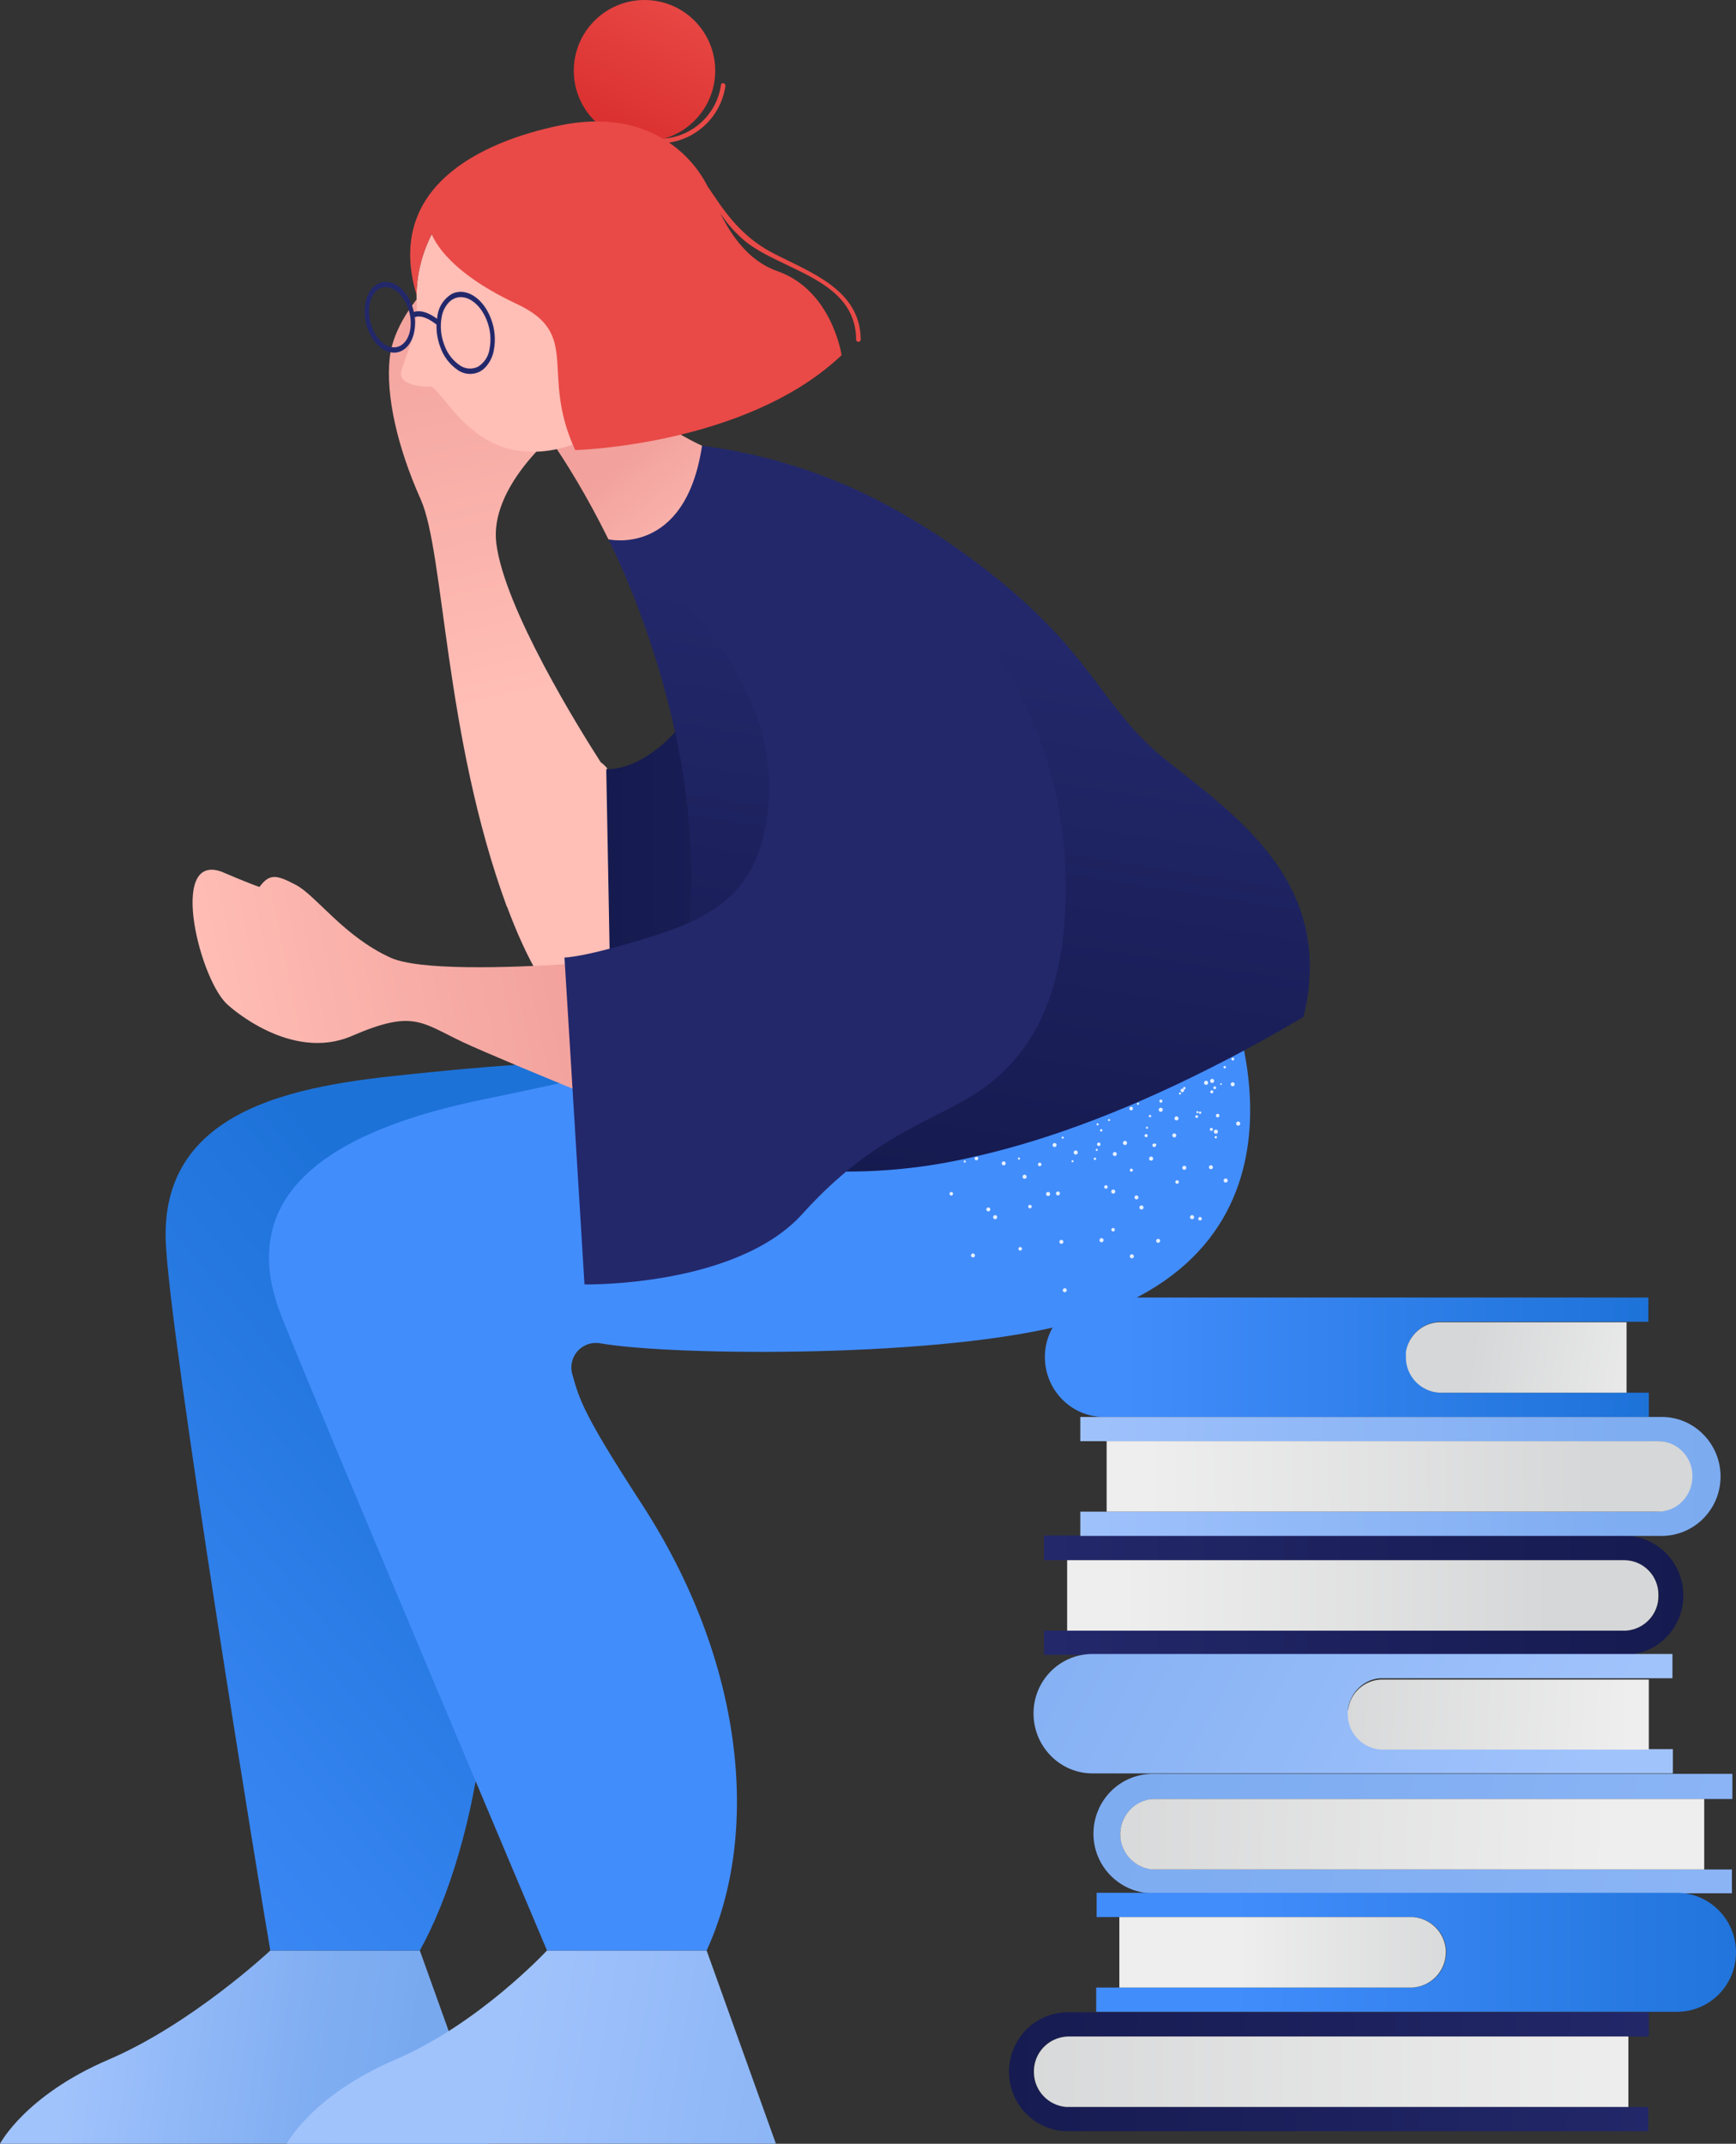 <?xml version="1.0" encoding="UTF-8"?>
<svg width="277px" height="342px" viewBox="0 0 277 342" version="1.1" xmlns="http://www.w3.org/2000/svg" xmlns:xlink="http://www.w3.org/1999/xlink">
    <rect x="0" y="0" width="277" height="342" fill="#333333" stroke="none"/>
    <title>Group 14</title>
    <defs>
        <linearGradient x1="0.007%" y1="50.269%" x2="100.132%" y2="50.269%" id="linearGradient-1">
            <stop stop-color="#23286B" offset="0%"></stop>
            <stop stop-color="#151A4F" offset="100%"></stop>
        </linearGradient>
        <linearGradient x1="108.474%" y1="50.352%" x2="-9.601%" y2="49.639%" id="linearGradient-2">
            <stop stop-color="#23286B" offset="0%"></stop>
            <stop stop-color="#151A4F" offset="100%"></stop>
        </linearGradient>
        <linearGradient x1="250.19%" y1="61.658%" x2="-56.873%" y2="43.439%" id="linearGradient-3">
            <stop stop-color="#A1C3FC" offset="0%"></stop>
            <stop stop-color="#81AEF2" offset="69.55%"></stop>
            <stop stop-color="#78A9EF" offset="100%"></stop>
        </linearGradient>
        <linearGradient x1="91.415%" y1="53.729%" x2="-61.382%" y2="38.744%" id="linearGradient-4">
            <stop stop-color="#A1C3FC" offset="0%"></stop>
            <stop stop-color="#81AEF2" offset="69.55%"></stop>
            <stop stop-color="#78A9EF" offset="100%"></stop>
        </linearGradient>
        <linearGradient x1="0.007%" y1="50.019%" x2="100.133%" y2="50.019%" id="linearGradient-5">
            <stop stop-color="#428DFC" offset="12.91%"></stop>
            <stop stop-color="#1D72D8" offset="99.87%"></stop>
        </linearGradient>
        <linearGradient x1="8.227%" y1="50.648%" x2="108.351%" y2="50.648%" id="linearGradient-6">
            <stop stop-color="#428DFC" offset="12.91%"></stop>
            <stop stop-color="#1D72D8" offset="99.87%"></stop>
        </linearGradient>
        <linearGradient x1="-5.344%" y1="50.146%" x2="114.978%" y2="50.146%" id="linearGradient-7">
            <stop stop-color="#A1C3FC" offset="0%"></stop>
            <stop stop-color="#81AEF2" offset="69.55%"></stop>
            <stop stop-color="#7FADF1" offset="75.28%"></stop>
            <stop stop-color="#78A9EF" offset="100%"></stop>
        </linearGradient>
        <linearGradient x1="27.744%" y1="51.089%" x2="127.868%" y2="51.089%" id="linearGradient-8">
            <stop stop-color="#EEEEEE" offset="8.98%"></stop>
            <stop stop-color="#D6D7D8" offset="81.78%"></stop>
        </linearGradient>
        <linearGradient x1="-2.87%" y1="50.101%" x2="101.821%" y2="49.898%" id="linearGradient-9">
            <stop stop-color="#EEEEEE" offset="8.98%"></stop>
            <stop stop-color="#D6D7D8" offset="81.78%"></stop>
        </linearGradient>
        <linearGradient x1="0.012%" y1="50.458%" x2="100.137%" y2="50.458%" id="linearGradient-10">
            <stop stop-color="#EEEEEE" offset="8.98%"></stop>
            <stop stop-color="#D6D7D8" offset="81.78%"></stop>
        </linearGradient>
        <linearGradient x1="106.658%" y1="50.643%" x2="-35.2%" y2="48.952%" id="linearGradient-11">
            <stop stop-color="#EEEEEE" offset="8.98%"></stop>
            <stop stop-color="#D6D7D8" offset="81.78%"></stop>
        </linearGradient>
        <linearGradient x1="118.148%" y1="50.035%" x2="-38.744%" y2="49.995%" id="linearGradient-12">
            <stop stop-color="#EEEEEE" offset="8.98%"></stop>
            <stop stop-color="#D6D7D8" offset="81.78%"></stop>
        </linearGradient>
        <linearGradient x1="133.332%" y1="53.928%" x2="6.411%" y2="47.351%" id="linearGradient-13">
            <stop stop-color="#EEEEEE" offset="8.98%"></stop>
            <stop stop-color="#D6D7D8" offset="81.78%"></stop>
        </linearGradient>
        <linearGradient x1="95.679%" y1="50.093%" x2="-34.393%" y2="49.849%" id="linearGradient-14">
            <stop stop-color="#EEEEEE" offset="8.98%"></stop>
            <stop stop-color="#D6D7D8" offset="81.78%"></stop>
        </linearGradient>
        <linearGradient x1="86.41%" y1="48.417%" x2="15.47%" y2="52.247%" id="linearGradient-15">
            <stop stop-color="#A1C3FC" offset="0%"></stop>
            <stop stop-color="#81AEF2" offset="69.55%"></stop>
            <stop stop-color="#7DACF1" offset="84.42%"></stop>
            <stop stop-color="#78A9EF" offset="100%"></stop>
        </linearGradient>
        <linearGradient x1="55.3%" y1="50.122%" x2="-76.1%" y2="59.06%" id="linearGradient-16">
            <stop stop-color="#A1C3FC" offset="0%"></stop>
            <stop stop-color="#81AEF2" offset="69.55%"></stop>
            <stop stop-color="#78A9EF" offset="100%"></stop>
        </linearGradient>
        <linearGradient x1="131.88%" y1="86.857%" x2="63.696%" y2="39.053%" id="linearGradient-17">
            <stop stop-color="#428DFC" offset="12.91%"></stop>
            <stop stop-color="#1D72D8" offset="99.87%"></stop>
        </linearGradient>
        <linearGradient x1="48.617%" y1="55.364%" x2="53.846%" y2="-6.632%" id="linearGradient-18">
            <stop stop-color="#FFBEB6" offset="0%"></stop>
            <stop stop-color="#F2A19C" offset="100%"></stop>
        </linearGradient>
        <linearGradient x1="0%" y1="50%" x2="100.001%" y2="50%" id="linearGradient-19">
            <stop stop-color="#23286B" offset="0%"></stop>
            <stop stop-color="#151A4F" offset="100%"></stop>
        </linearGradient>
        <linearGradient x1="94.409%" y1="55.378%" x2="7.163%" y2="45.285%" id="linearGradient-20">
            <stop stop-color="#FFBEB6" offset="0%"></stop>
            <stop stop-color="#F7ABA5" offset="64.65%"></stop>
            <stop stop-color="#F2A19C" offset="100%"></stop>
        </linearGradient>
        <linearGradient x1="47.199%" y1="25.596%" x2="59.075%" y2="101.211%" id="linearGradient-21">
            <stop stop-color="#23286B" offset="0%"></stop>
            <stop stop-color="#151A4F" offset="100%"></stop>
        </linearGradient>
        <linearGradient x1="-4.606%" y1="111.387%" x2="44.447%" y2="46.579%" id="linearGradient-22">
            <stop stop-color="#FFBEB6" offset="0%"></stop>
            <stop stop-color="#F2A19C" offset="100%"></stop>
        </linearGradient>
        <linearGradient x1="21.927%" y1="-9.609%" x2="84.085%" y2="122.377%" id="linearGradient-23">
            <stop stop-color="#E94A47" offset="0%"></stop>
            <stop stop-color="#D62929" offset="99.18%"></stop>
        </linearGradient>
    </defs>
    <g id="Page-1" stroke="none" stroke-width="1" fill="none" fill-rule="evenodd">
        <g id="3.7_Useful-Resources-&amp;-Statistics" transform="translate(-1110, -1778)" fill-rule="nonzero">
            <g id="Group-14" transform="translate(1248.5, 1949) scale(-1, 1) translate(-1248.5, -1949) translate(1110, 1778)">
                <g id="books-i0" transform="translate(58, 273.5) scale(-1, 1) translate(-58, -273.5) translate(0, 207)">
                    <path d="M107.595,47.521 C107.595,52.777 103.393,57.01 98.176,57.01 C98.103,57.01 98.103,57.01 98.031,57.01 L98.031,57.01 L5.579,57.01 L5.579,53.141 L98.321,53.141 L98.321,53.141 C101.437,52.995 103.827,50.367 103.683,47.302 C103.538,44.309 101.075,41.9 98.104,41.9 C98.031,41.9 97.959,41.9 97.887,41.9 L5.579,41.9 L5.579,37.958 L98.103,37.958 L98.103,37.958 L98.176,37.958 C103.393,38.032 107.595,42.265 107.595,47.521 Z" id="_3-i0" fill="url(#linearGradient-1)"></path>
                    <path d="M3.912,123.511 C3.912,126.503 6.303,128.986 9.274,129.132 L9.274,129.132 L102.016,129.132 L102.016,133 L9.492,133 L9.492,133 L9.419,133 C4.202,133 0,128.766 0,123.511 C0,118.255 4.202,114.021 9.419,114.021 L9.419,114.021 L102.089,114.021 L102.089,117.89 L9.782,117.89 C9.709,117.89 9.636,117.89 9.564,117.89 C6.449,117.817 3.912,120.371 3.912,123.511 Z" id="_7-i0" fill="url(#linearGradient-2)"></path>
                    <path d="M17.751,85.625 C17.751,88.618 20.143,91.1 23.113,91.246 L23.113,91.246 L115.348,91.246 L115.348,95.042 L22.823,95.042 L22.823,95.042 C17.607,94.968 13.404,90.662 13.476,85.406 C13.549,80.223 17.679,76.063 22.823,75.989 L22.823,75.989 L115.42,75.989 L115.42,80.004 L23.62,80.004 C23.548,80.004 23.475,80.004 23.403,80.004 C20.287,80.004 17.751,82.486 17.751,85.625 Z" id="_5-i0" fill="url(#linearGradient-3)"></path>
                    <path d="M54.124,66.062 C54.124,66.208 54.124,66.354 54.124,66.427 C54.124,69.42 56.515,71.902 59.485,72.048 L59.485,72.048 L59.702,72.048 L59.702,72.048 L59.702,72.048 L105.929,72.048 L105.929,75.917 L13.332,75.917 C8.115,75.917 3.912,71.61 3.912,66.355 C3.912,61.099 8.115,56.865 13.332,56.865 L105.856,56.865 L105.856,60.734 L59.848,60.734 C59.775,60.734 59.702,60.734 59.63,60.734 C59.485,60.734 59.413,60.734 59.268,60.734 C56.66,60.88 54.559,62.924 54.124,65.479 C54.124,65.77 54.124,65.916 54.124,66.062 Z" id="_4-i0" fill="url(#linearGradient-4)"></path>
                    <path d="M63.398,8.979 C63.398,9.198 63.398,9.344 63.398,9.563 C63.398,12.555 65.789,15.037 68.759,15.183 L68.759,15.183 L102.088,15.183 L102.088,19.052 L15.143,19.052 C9.927,19.052 5.724,14.746 5.724,9.49 C5.724,4.234 9.926,0.073 15.143,0 L102.016,0 L102.016,3.869 L69.122,3.869 C69.049,3.869 68.977,3.869 68.904,3.869 C68.832,3.869 68.687,3.869 68.615,3.869 C66.006,4.015 63.761,5.986 63.398,8.614 C63.398,8.76 63.398,8.906 63.398,8.979 Z" id="_1-i0" fill="url(#linearGradient-5)"></path>
                    <path d="M116,104.458 C116,109.714 111.798,113.948 106.581,113.948 C106.581,113.948 106.508,113.948 106.436,113.948 L106.436,113.948 L13.911,113.948 L13.911,110.079 L64.412,110.079 L64.412,110.079 C67.383,109.933 69.774,107.451 69.774,104.458 C69.774,104.312 69.774,104.166 69.774,104.093 C69.557,101.319 67.383,99.056 64.557,98.837 C64.412,98.837 64.34,98.837 64.195,98.837 C64.122,98.837 64.05,98.837 63.978,98.837 L13.984,98.837 L13.984,94.968 L106.508,94.968 L106.508,94.968 C106.508,94.968 106.581,94.968 106.653,94.968 C111.725,94.969 116,99.203 116,104.458 Z" id="_6-i0" fill="url(#linearGradient-6)"></path>
                    <path d="M113.536,28.542 C113.536,33.797 109.334,38.031 104.117,38.031 L103.972,38.031 L103.972,38.031 L11.375,38.031 L11.375,34.162 L103.61,34.162 L103.61,34.162 C106.726,34.016 109.117,31.388 108.972,28.323 C108.827,25.33 106.364,22.921 103.393,22.921 C103.32,22.921 103.248,22.921 103.176,22.921 L11.375,22.921 L11.375,19.052 L103.9,19.052 L103.9,19.052 L104.045,19.052 C109.262,18.979 113.536,23.286 113.536,28.542 Z" id="_2-i0" fill="url(#linearGradient-7)"></path>
                    <path d="M69.702,104.458 C69.702,107.451 67.311,109.933 64.34,110.079 L64.34,110.079 L17.606,110.079 L17.606,98.837 L64.485,98.837 C67.238,99.057 69.484,101.246 69.702,104.093 C69.702,104.166 69.702,104.312 69.702,104.458 Z" id="_6-2-i0" fill="url(#linearGradient-8)"></path>
                    <path d="M109.044,28.542 C109.117,25.549 106.726,22.994 103.755,22.921 C103.683,22.921 103.61,22.921 103.538,22.921 L15.578,22.921 L15.578,34.163 L103.682,34.163 L103.682,34.163 L103.682,34.163 L103.899,34.163 L103.899,34.163 C106.871,33.943 109.044,31.462 109.044,28.542 Z" id="_2-2-i0" fill="url(#linearGradient-9)"></path>
                    <path d="M103.61,47.521 C103.683,44.455 101.292,41.973 98.249,41.9 C98.176,41.9 98.103,41.9 98.031,41.9 L9.274,41.9 L9.274,53.141 L98.249,53.141 L98.249,53.141 L98.249,53.141 L98.466,53.141 L98.466,53.141 C101.437,52.923 103.683,50.441 103.61,47.521 Z" id="_3-2-i0" fill="url(#linearGradient-10)"></path>
                    <path d="M102.089,60.879 L102.089,72.12 L59.413,72.12 L59.413,72.12 C56.443,71.974 54.052,69.492 54.052,66.5 C54.052,66.354 54.052,66.208 54.052,66.134 C54.052,65.988 54.052,65.842 54.124,65.697 C54.486,63.068 56.66,61.098 59.269,60.952 L102.089,60.952 L102.089,60.879 L102.089,60.879 Z" id="_4-2-i0" fill="url(#linearGradient-11)"></path>
                    <path d="M98.828,117.89 L9.564,117.89 C9.491,117.89 9.419,117.89 9.347,117.89 C6.231,118.036 3.84,120.591 3.985,123.729 C4.058,126.576 6.303,128.912 9.129,129.131 L9.129,129.131 L9.347,129.131 L9.347,129.131 L9.347,129.131 L98.828,129.131 L98.828,117.89 Z" id="_7-2-i0" fill="url(#linearGradient-12)"></path>
                    <path d="M98.538,3.942 L98.538,15.183 L68.687,15.183 L68.687,15.183 C65.716,15.037 63.325,12.555 63.325,9.562 C63.325,9.343 63.325,9.197 63.325,8.978 C63.325,8.905 63.325,8.759 63.325,8.686 C63.76,6.058 65.933,4.088 68.542,3.942 L98.538,3.942 Z" id="_1-2-i0" fill="url(#linearGradient-13)"></path>
                    <path d="M111.001,80.004 L23.258,80.004 C23.185,80.004 23.113,80.004 23.041,80.004 C19.925,80.15 17.606,82.851 17.751,85.917 C17.897,88.691 20.07,90.954 22.823,91.246 L22.823,91.246 L23.041,91.246 L23.041,91.246 L23.041,91.246 L110.928,91.246 L110.928,80.004 L111.001,80.004 Z" id="_5-2-i0" fill="url(#linearGradient-14)"></path>
                </g>
                <g id="Group" transform="translate(68, 0)">
                    <path d="M142.012,311.172 L130.957,341.997 L209,342 C209,342 204.998,334.284 191.659,328.57 C178.32,322.854 165.868,311.172 165.868,311.172 L142.012,311.172" id="L_shoe-i3" fill="url(#linearGradient-15)"></path>
                    <path d="M96.249,311.172 L85.194,341.997 L163.237,342 C163.237,342 159.235,334.284 145.896,328.57 C132.556,322.854 121.721,311.169 121.721,311.169 L96.249,311.172" id="R_shoe-i3" fill="url(#linearGradient-16)"></path>
                    <path d="M140.312,171.046 C117.235,168.656 80.697,167.528 80.697,167.528 L26.704,176.951 C26.704,176.951 15.573,201.752 59.739,204.047 C80.785,205.14 125.82,214.113 136.605,209.572 C138.599,208.724 140.902,209.653 141.75,211.646 C141.982,212.19 142.088,212.78 142.058,213.372 C141.832,217.612 141.814,219.811 135.816,236.116 C126.71,260.871 132.734,294.488 142.012,311.172 L165.868,311.172 C167.079,304.359 182.077,212.667 182.559,197.871 C183.315,174.577 156.599,172.734 140.312,171.046 Z" id="L_trousers-i3" fill="url(#linearGradient-17)"></path>
                    <path d="M13.288,158.13 C13.288,158.13 -4.683,198.964 37.875,210.993 C58.155,216.725 101.69,216.341 113.216,214.302 C115.348,213.918 117.388,215.334 117.773,217.466 C117.878,218.048 117.85,218.647 117.69,219.217 C116.529,223.301 116.024,225.441 106.556,240.01 C90.324,264.992 87.562,292.242 96.248,311.171 L121.718,311.169 C121.718,311.169 158.411,224.307 164.091,209.977 C172.167,189.603 154.518,180.016 131.786,175.379 C109.055,170.742 68.028,160.911 68.028,160.911 L13.288,158.13" id="R_trousers-i3" fill="#428DFC"></path>
                    <path d="M37.797,185.408 C37.881,185.444 37.979,185.406 38.016,185.32 C38.054,185.236 38.014,185.137 37.927,185.102 C37.843,185.066 37.745,185.104 37.708,185.19 L37.708,185.19 C37.673,185.274 37.712,185.373 37.797,185.408 L37.797,185.408 Z M39.368,181.644 C39.457,181.678 39.557,181.64 39.599,181.554 C39.631,181.467 39.587,181.369 39.499,181.337 C39.421,181.298 39.326,181.329 39.286,181.407 C39.284,181.413 39.281,181.419 39.279,181.424 C39.244,181.509 39.283,181.607 39.368,181.644 L39.368,181.644 Z M54.904,185.366 C54.939,185.454 55.037,185.497 55.126,185.462 L55.126,185.462 C55.207,185.433 55.249,185.343 55.22,185.262 C55.217,185.255 55.215,185.249 55.211,185.243 C55.179,185.158 55.086,185.113 55.001,185.144 C54.913,185.178 54.869,185.279 54.904,185.366 L54.904,185.366 Z M31.922,178.801 C31.985,178.866 32.089,178.867 32.154,178.804 C32.219,178.74 32.22,178.637 32.156,178.572 C32.093,178.507 31.989,178.506 31.924,178.569 C31.86,178.626 31.854,178.725 31.911,178.789 C31.914,178.794 31.918,178.798 31.922,178.801 L31.922,178.801 Z M46.239,184.83 C46.245,184.924 46.319,184.997 46.414,185.002 C46.51,185.001 46.587,184.924 46.586,184.828 C46.585,184.732 46.507,184.655 46.411,184.656 C46.317,184.662 46.244,184.737 46.239,184.83 L46.239,184.83 Z M15.54,186.419 C15.653,186.552 15.853,186.57 15.987,186.457 C15.989,186.454 15.993,186.452 15.995,186.449 C16.127,186.335 16.141,186.139 16.028,186.008 C16.028,186.007 16.027,186.006 16.027,186.005 C15.913,185.872 15.714,185.855 15.58,185.968 C15.577,185.97 15.574,185.973 15.571,185.975 C15.44,186.089 15.425,186.285 15.538,186.417 C15.539,186.417 15.54,186.418 15.54,186.419 Z M21.382,181.346 C21.5,181.48 21.703,181.493 21.837,181.375 C21.97,181.258 21.985,181.055 21.867,180.921 L21.867,180.921 C21.753,180.79 21.556,180.775 21.425,180.889 C21.424,180.89 21.423,180.891 21.422,180.891 C21.289,181.006 21.272,181.208 21.382,181.346 L21.382,181.346 Z M38.784,205.811 C38.775,205.987 38.909,206.14 39.085,206.152 C39.255,206.17 39.406,206.049 39.425,205.879 C39.426,205.873 39.426,205.867 39.427,205.862 C39.436,205.686 39.302,205.533 39.126,205.522 C38.951,205.507 38.798,205.637 38.784,205.811 L38.784,205.811 L38.784,205.811 Z M39.322,198.097 C39.312,198.274 39.447,198.426 39.623,198.437 C39.801,198.447 39.953,198.312 39.964,198.136 L39.964,198.136 C39.977,197.962 39.848,197.809 39.674,197.794 C39.674,197.794 39.674,197.794 39.673,197.794 C39.495,197.788 39.343,197.92 39.322,198.097 L39.322,198.097 Z M39.871,190.369 C39.858,190.543 39.988,190.695 40.162,190.709 C40.165,190.709 40.169,190.709 40.173,190.709 C40.343,190.727 40.494,190.607 40.514,190.437 C40.515,190.431 40.515,190.425 40.516,190.42 C40.522,190.242 40.389,190.089 40.213,190.068 C40.035,190.059 39.883,190.193 39.871,190.369 L39.871,190.369 Z M40.411,182.655 C40.4,182.831 40.535,182.984 40.712,182.994 C40.888,183.004 41.041,182.869 41.051,182.693 C41.066,182.519 40.936,182.366 40.761,182.351 C40.761,182.351 40.761,182.351 40.76,182.351 C40.584,182.334 40.427,182.465 40.41,182.641 C40.411,182.646 40.411,182.65 40.411,182.655 L40.411,182.655 Z M12.006,173.085 C12.063,173.253 12.246,173.344 12.414,173.286 C12.582,173.229 12.672,173.047 12.615,172.878 C12.614,172.877 12.614,172.876 12.613,172.874 C12.553,172.708 12.371,172.619 12.203,172.676 C12.037,172.732 11.948,172.913 12.004,173.079 C12.005,173.081 12.005,173.084 12.006,173.085 L12.006,173.085 Z M24.069,198.242 C24.228,198.316 24.417,198.245 24.49,198.086 C24.563,197.927 24.493,197.738 24.334,197.665 C24.178,197.593 23.993,197.658 23.917,197.812 C23.842,197.973 23.91,198.164 24.069,198.242 Z M27.527,191.315 C27.686,191.388 27.875,191.318 27.948,191.159 C28.022,191 27.952,190.811 27.792,190.738 C27.636,190.666 27.451,190.731 27.375,190.885 C27.3,191.045 27.367,191.237 27.527,191.315 L27.527,191.315 Z M30.985,184.398 C31.148,184.473 31.343,184.403 31.418,184.241 C31.491,184.083 31.428,183.896 31.274,183.816 C31.115,183.732 30.918,183.793 30.835,183.952 C30.751,184.111 30.813,184.309 30.972,184.392 C30.976,184.394 30.982,184.395 30.985,184.398 Z M53.445,200.385 C53.504,200.551 53.686,200.639 53.854,200.583 C54.019,200.529 54.107,200.353 54.054,200.19 C54.053,200.188 54.053,200.187 54.052,200.186 C54.008,200.022 53.839,199.925 53.677,199.969 C53.669,199.972 53.66,199.973 53.654,199.977 C53.489,200.037 53.398,200.215 53.445,200.385 Z M50.994,193.038 C51.056,193.204 51.234,193.294 51.404,193.247 C51.57,193.187 51.658,193.006 51.602,192.838 C51.546,192.672 51.365,192.582 51.198,192.638 C51.196,192.639 51.195,192.64 51.192,192.641 C51.028,192.695 50.939,192.87 50.992,193.034 C50.994,193.036 50.994,193.037 50.994,193.038 Z M48.545,185.702 C48.594,185.863 48.765,185.956 48.928,185.906 C48.934,185.904 48.938,185.904 48.943,185.901 C49.111,185.85 49.207,185.674 49.157,185.505 C49.155,185.5 49.154,185.495 49.152,185.49 C49.094,185.323 48.911,185.234 48.742,185.291 C48.575,185.35 48.487,185.535 48.545,185.702 Z M17.364,194.673 C17.497,194.756 17.672,194.717 17.757,194.585 C17.841,194.454 17.804,194.277 17.672,194.193 C17.541,194.108 17.364,194.146 17.279,194.277 C17.278,194.279 17.276,194.28 17.276,194.283 C17.195,194.415 17.234,194.588 17.364,194.673 L17.364,194.673 Z M21.028,188.815 C21.161,188.897 21.335,188.858 21.421,188.727 C21.509,188.596 21.474,188.42 21.344,188.331 C21.213,188.243 21.037,188.277 20.948,188.408 C20.945,188.413 20.941,188.417 20.939,188.422 C20.854,188.551 20.888,188.722 21.017,188.808 C21.022,188.811 21.026,188.813 21.028,188.815 L21.028,188.815 Z M24.576,182.789 C24.587,182.86 24.63,182.921 24.692,182.957 C24.825,183.039 24.999,183 25.085,182.869 C25.171,182.733 25.132,182.554 24.996,182.467 C24.995,182.466 24.994,182.466 24.993,182.466 C24.913,182.414 24.812,182.407 24.724,182.445 L24.713,182.447 C24.662,182.466 24.621,182.506 24.601,182.555 C24.554,182.623 24.545,182.711 24.576,182.789 L24.576,182.789 Z M28.357,177.099 C28.493,177.181 28.671,177.137 28.754,177 C28.835,176.865 28.793,176.69 28.659,176.607 C28.526,176.524 28.351,176.563 28.266,176.695 C28.18,176.831 28.22,177.01 28.355,177.098 C28.354,177.099 28.355,177.099 28.357,177.099 L28.357,177.099 Z M45.928,199.287 C45.97,199.442 46.125,199.536 46.282,199.504 C46.432,199.471 46.524,199.323 46.492,199.175 C46.491,199.171 46.49,199.167 46.49,199.163 C46.457,199.009 46.306,198.911 46.152,198.943 C46.15,198.944 46.148,198.944 46.147,198.945 C45.996,198.984 45.9,199.133 45.928,199.287 L45.928,199.287 Z M44.384,192.565 C44.422,192.716 44.574,192.808 44.725,192.773 C44.875,192.74 44.968,192.591 44.936,192.443 C44.935,192.44 44.934,192.436 44.934,192.431 C44.901,192.278 44.75,192.179 44.596,192.212 C44.594,192.212 44.592,192.213 44.591,192.213 C44.438,192.256 44.347,192.412 44.384,192.565 L44.384,192.565 Z M42.827,185.823 C42.86,185.977 43.011,186.075 43.165,186.043 C43.167,186.042 43.169,186.042 43.17,186.041 C43.316,186.014 43.412,185.873 43.384,185.727 C43.383,185.719 43.381,185.71 43.378,185.702 C43.345,185.548 43.194,185.45 43.04,185.482 C43.038,185.482 43.036,185.483 43.035,185.484 C42.884,185.522 42.793,185.672 42.827,185.823 L42.827,185.823 Z M14.475,178.141 C14.565,178.268 14.739,178.297 14.866,178.209 C14.869,178.206 14.873,178.203 14.876,178.201 C15,178.117 15.032,177.949 14.948,177.825 C14.945,177.82 14.941,177.816 14.937,177.812 C14.849,177.681 14.672,177.648 14.542,177.735 C14.54,177.737 14.536,177.738 14.535,177.741 C14.41,177.837 14.385,178.013 14.475,178.141 L14.475,178.141 Z M20.105,174.126 C20.194,174.252 20.368,174.286 20.497,174.199 C20.627,174.107 20.659,173.927 20.568,173.795 C20.472,173.669 20.297,173.639 20.164,173.724 C20.036,173.817 20.009,173.997 20.104,174.125 C20.104,174.125 20.104,174.126 20.105,174.126 L20.105,174.126 Z M31.108,196.136 C31.088,196.292 31.193,196.436 31.349,196.461 C31.504,196.487 31.649,196.385 31.676,196.231 C31.699,196.075 31.599,195.928 31.444,195.893 C31.285,195.869 31.134,195.977 31.108,196.136 Z M32.256,189.319 C32.225,189.467 32.321,189.612 32.47,189.642 C32.476,189.644 32.481,189.645 32.487,189.645 C32.642,189.671 32.787,189.569 32.814,189.415 C32.837,189.259 32.736,189.111 32.582,189.077 C32.425,189.057 32.281,189.164 32.256,189.319 Z M33.394,182.505 C33.369,182.659 33.47,182.804 33.625,182.831 C33.779,182.858 33.924,182.755 33.951,182.601 L33.951,182.601 C33.977,182.448 33.875,182.302 33.721,182.275 C33.567,182.248 33.421,182.351 33.394,182.505 Z M56.983,190.615 C57.067,190.739 57.235,190.77 57.359,190.686 C57.364,190.684 57.369,190.68 57.373,190.676 C57.503,190.588 57.538,190.411 57.45,190.281 C57.447,190.279 57.446,190.275 57.444,190.273 C57.347,190.149 57.171,190.123 57.043,190.213 C56.916,190.302 56.886,190.478 56.975,190.603 C56.978,190.608 56.98,190.611 56.983,190.615 L56.983,190.615 Z M52.967,184.986 C53.061,185.114 53.239,185.147 53.37,185.057 C53.498,184.961 53.524,184.779 53.427,184.651 C53.335,184.529 53.166,184.5 53.038,184.583 C52.909,184.667 52.872,184.842 52.957,184.972 C52.961,184.977 52.963,184.982 52.967,184.986 L52.967,184.986 Z M17.816,177.552 C17.886,177.616 17.993,177.612 18.057,177.542 C18.121,177.471 18.117,177.365 18.047,177.3 C17.977,177.236 17.869,177.241 17.805,177.311 C17.745,177.38 17.749,177.486 17.816,177.552 L17.816,177.552 Z M20.596,174.577 C20.666,174.641 20.773,174.637 20.837,174.567 C20.9,174.498 20.897,174.39 20.827,174.326 C20.757,174.263 20.649,174.266 20.586,174.336 L20.586,174.336 C20.524,174.407 20.529,174.512 20.596,174.577 L20.596,174.577 Z M33.837,183.449 C33.839,183.541 33.917,183.613 34.009,183.61 C34.101,183.607 34.174,183.529 34.17,183.438 C34.168,183.346 34.09,183.274 33.998,183.277 L33.998,183.277 C33.907,183.28 33.834,183.356 33.837,183.449 L33.837,183.449 L33.837,183.449 Z M33.69,179.377 C33.699,179.47 33.781,179.541 33.874,179.537 C33.967,179.535 34.039,179.458 34.036,179.365 L34.036,179.365 C34.037,179.277 33.965,179.205 33.875,179.205 C33.871,179.205 33.867,179.205 33.863,179.205 C33.769,179.205 33.692,179.281 33.691,179.375 C33.69,179.375 33.69,179.376 33.69,179.377 L33.69,179.377 Z M25.923,180.072 C26.01,180.097 26.104,180.054 26.141,179.972 C26.176,179.889 26.134,179.791 26.049,179.759 C26.047,179.757 26.043,179.756 26.041,179.755 C25.959,179.72 25.864,179.758 25.828,179.839 C25.826,179.844 25.825,179.848 25.822,179.854 C25.792,179.941 25.836,180.036 25.923,180.072 L25.923,180.072 Z M27.361,176.254 C27.448,176.28 27.541,176.237 27.578,176.155 C27.608,176.068 27.564,175.972 27.478,175.938 C27.398,175.9 27.302,175.935 27.263,176.015 C27.262,176.019 27.261,176.022 27.259,176.026 C27.221,176.113 27.262,176.214 27.349,176.25 C27.354,176.251 27.357,176.253 27.361,176.254 L27.361,176.254 Z M14.908,181.594 C14.992,181.65 15.106,181.625 15.162,181.54 C15.163,181.539 15.164,181.538 15.164,181.535 C15.223,181.45 15.202,181.333 15.116,181.274 C15.112,181.271 15.108,181.269 15.104,181.266 C15.019,181.21 14.905,181.235 14.85,181.32 C14.849,181.322 14.847,181.322 14.847,181.325 C14.791,181.417 14.818,181.536 14.908,181.594 L14.908,181.594 Z M17.405,177.678 C17.497,177.735 17.618,177.706 17.674,177.614 C17.729,177.525 17.702,177.407 17.614,177.348 C17.53,177.293 17.416,177.317 17.36,177.402 C17.359,177.404 17.358,177.405 17.358,177.407 C17.295,177.49 17.311,177.607 17.395,177.67 C17.398,177.672 17.401,177.675 17.405,177.678 L17.405,177.678 Z M19.916,173.759 C19.997,173.805 20.1,173.791 20.165,173.725 C20.174,173.712 20.185,173.71 20.185,173.699 C20.243,173.609 20.215,173.488 20.124,173.43 C20.033,173.372 19.912,173.4 19.854,173.491 C19.797,173.58 19.825,173.701 19.916,173.759 Z M34.109,184.913 C34.124,185.011 34.217,185.077 34.316,185.06 C34.323,185.058 34.33,185.057 34.338,185.054 C34.44,185.031 34.502,184.928 34.479,184.827 C34.453,184.726 34.354,184.661 34.25,184.674 C34.145,184.701 34.083,184.807 34.109,184.911 C34.109,184.913 34.109,184.913 34.109,184.913 L34.109,184.913 Z M33.1,180.372 C33.125,180.476 33.233,180.538 33.337,180.513 C33.338,180.513 33.338,180.513 33.339,180.512 C33.441,180.488 33.503,180.385 33.48,180.284 C33.453,180.183 33.354,180.118 33.25,180.131 C33.147,180.162 33.081,180.266 33.1,180.372 L33.1,180.372 Z M13.422,170.369 C13.482,170.453 13.597,170.472 13.682,170.414 C13.772,170.358 13.799,170.239 13.742,170.148 C13.741,170.146 13.739,170.143 13.737,170.141 C13.673,170.054 13.552,170.036 13.465,170.1 C13.379,170.162 13.36,170.282 13.422,170.369 L13.422,170.369 Z M24.576,182.789 C24.598,182.804 24.624,182.817 24.649,182.824 C24.753,182.843 24.85,182.775 24.87,182.672 C24.87,182.67 24.87,182.668 24.87,182.666 C24.887,182.565 24.824,182.468 24.725,182.443 L24.713,182.445 C24.61,182.426 24.513,182.494 24.493,182.596 C24.493,182.599 24.493,182.601 24.493,182.603 C24.479,182.676 24.511,182.75 24.576,182.789 L24.576,182.789 Z M25.315,178.016 C25.294,178.117 25.358,178.216 25.458,178.238 C25.459,178.238 25.46,178.238 25.461,178.239 C25.566,178.257 25.667,178.193 25.694,178.091 C25.708,177.984 25.639,177.884 25.535,177.86 C25.431,177.842 25.333,177.913 25.315,178.016 L25.315,178.016 Z M18.468,194.128 C18.438,194.306 18.561,194.477 18.74,194.506 C18.919,194.535 19.089,194.413 19.118,194.234 C19.148,194.054 19.025,193.885 18.846,193.856 C18.669,193.828 18.499,193.948 18.468,194.128 L18.468,194.128 Z M19.702,186.248 C19.679,186.43 19.805,186.597 19.986,186.625 C20.165,186.647 20.33,186.521 20.352,186.34 C20.374,186.162 20.247,185.997 20.067,185.974 C19.892,185.952 19.73,186.074 19.702,186.248 Z M20.947,178.367 C20.917,178.546 21.04,178.716 21.219,178.745 C21.398,178.774 21.568,178.652 21.597,178.473 C21.627,178.293 21.504,178.124 21.325,178.095 C21.145,178.066 20.975,178.187 20.947,178.367 L20.947,178.367 Z M49.942,194.374 C50.055,194.52 50.262,194.552 50.415,194.448 C50.56,194.334 50.586,194.124 50.472,193.979 C50.363,193.839 50.163,193.81 50.018,193.912 C49.872,194.021 49.839,194.224 49.942,194.374 Z M45.245,187.926 C45.354,188.071 45.557,188.103 45.706,188.001 C45.855,187.894 45.888,187.688 45.781,187.54 C45.675,187.392 45.468,187.358 45.32,187.465 C45.174,187.574 45.141,187.779 45.245,187.926 Z M11.256,179.534 C11.413,179.63 11.619,179.581 11.715,179.423 C11.812,179.267 11.762,179.061 11.605,178.965 C11.448,178.869 11.243,178.918 11.146,179.075 C11.055,179.232 11.104,179.435 11.256,179.534 L11.256,179.534 Z M15.413,172.717 C15.564,172.817 15.767,172.778 15.868,172.627 C15.87,172.625 15.871,172.622 15.873,172.619 C15.967,172.462 15.918,172.259 15.763,172.161 C15.608,172.064 15.405,172.111 15.308,172.265 C15.306,172.267 15.305,172.268 15.304,172.271 C15.211,172.423 15.26,172.624 15.413,172.717 L15.413,172.717 Z M32.917,197.932 C32.969,198.105 33.144,198.211 33.322,198.176 C33.496,198.127 33.599,197.949 33.555,197.773 C33.517,197.598 33.344,197.488 33.169,197.526 C33.166,197.527 33.165,197.527 33.162,197.528 C32.983,197.571 32.873,197.751 32.917,197.932 C32.917,197.931 32.917,197.931 32.917,197.932 L32.917,197.932 Z M31.045,190.169 C31.089,190.349 31.269,190.458 31.448,190.414 L31.449,190.414 C31.622,190.37 31.727,190.196 31.685,190.024 C31.685,190.024 31.685,190.024 31.685,190.023 C31.645,189.847 31.47,189.736 31.293,189.776 C31.117,189.816 31.006,189.99 31.046,190.167 C31.044,190.167 31.044,190.168 31.045,190.169 L31.045,190.169 Z M29.173,182.419 C29.212,182.594 29.385,182.704 29.56,182.666 C29.562,182.665 29.564,182.665 29.567,182.664 C29.747,182.625 29.862,182.449 29.823,182.268 C29.785,182.087 29.608,181.973 29.427,182.011 C29.247,182.048 29.132,182.225 29.171,182.407 C29.172,182.411 29.172,182.414 29.173,182.419 Z M28.08,200.496 C28.121,200.671 28.296,200.781 28.472,200.742 C28.648,200.701 28.758,200.527 28.718,200.351 C28.678,200.18 28.51,200.07 28.338,200.103 C28.159,200.14 28.044,200.315 28.08,200.496 L28.08,200.496 Z M26.539,192.699 C26.577,192.878 26.753,192.994 26.933,192.956 C27.107,192.916 27.221,192.749 27.192,192.574 C27.152,192.395 26.978,192.278 26.797,192.305 C26.619,192.348 26.505,192.519 26.539,192.699 L26.539,192.699 Z M24.997,184.903 C25.035,185.083 25.211,185.198 25.391,185.161 C25.568,185.126 25.684,184.955 25.65,184.778 C25.615,184.601 25.445,184.485 25.267,184.518 L25.267,184.518 C25.089,184.553 24.969,184.724 24.997,184.903 Z M23.466,177.106 C23.493,177.278 23.656,177.395 23.829,177.369 C23.836,177.368 23.842,177.366 23.849,177.365 C24.025,177.33 24.141,177.159 24.108,176.983 C24.074,176.806 23.904,176.689 23.726,176.723 C23.547,176.756 23.431,176.927 23.465,177.104 C23.466,177.103 23.466,177.105 23.466,177.106 Z M13.102,188.27 C13.068,188.445 13.184,188.616 13.36,188.65 C13.361,188.65 13.362,188.65 13.363,188.651 C13.54,188.689 13.716,188.577 13.756,188.4 C13.79,188.219 13.673,188.046 13.494,188.009 C13.314,187.978 13.142,188.093 13.102,188.27 Z M14.67,180.473 C14.632,180.649 14.745,180.824 14.922,180.862 C15.099,180.9 15.273,180.786 15.312,180.609 C15.313,180.607 15.313,180.605 15.314,180.603 C15.344,180.423 15.23,180.25 15.052,180.212 C14.876,180.178 14.705,180.294 14.672,180.47 C14.671,180.469 14.671,180.471 14.67,180.473 L14.67,180.473 Z M16.228,172.685 C16.197,172.867 16.322,173.038 16.504,173.067 C16.677,173.096 16.842,172.984 16.882,172.813 C16.917,172.632 16.8,172.458 16.62,172.423 C16.438,172.387 16.265,172.505 16.228,172.685 Z M41.485,190.667 C41.59,190.817 41.795,190.856 41.948,190.753 C42.097,190.653 42.136,190.45 42.037,190.302 C41.944,190.15 41.747,190.102 41.595,190.195 C41.59,190.197 41.587,190.2 41.583,190.202 C41.427,190.3 41.382,190.503 41.479,190.657 C41.481,190.661 41.484,190.664 41.485,190.667 L41.485,190.667 Z M37.078,184.052 C37.183,184.202 37.388,184.241 37.541,184.138 C37.69,184.038 37.729,183.835 37.63,183.686 C37.537,183.535 37.34,183.487 37.188,183.58 C37.183,183.582 37.18,183.585 37.176,183.587 C37.021,183.685 36.975,183.888 37.073,184.042 C37.073,184.046 37.076,184.049 37.078,184.052 L37.078,184.052 Z M28.251,186.776 C28.307,186.902 28.452,186.959 28.579,186.905 C28.702,186.851 28.76,186.71 28.71,186.586 C28.664,186.463 28.526,186.401 28.404,186.448 C28.396,186.451 28.388,186.455 28.381,186.458 C28.258,186.512 28.201,186.652 28.251,186.776 L28.251,186.776 Z M25.893,181.277 C25.949,181.404 26.096,181.462 26.223,181.405 C26.349,181.35 26.407,181.203 26.35,181.076 C26.35,181.076 26.35,181.075 26.35,181.075 C26.297,180.95 26.153,180.891 26.028,180.944 C26.025,180.945 26.023,180.946 26.02,180.947 C25.897,181.005 25.84,181.151 25.893,181.277 L25.893,181.277 Z M23.535,175.767 C23.591,175.893 23.738,175.95 23.866,175.895 C23.992,175.839 24.049,175.692 23.993,175.565 C23.938,175.438 23.79,175.381 23.663,175.437 L23.663,175.437 C23.539,175.494 23.482,175.639 23.535,175.767 L23.535,175.767 Z M15.541,186.176 C15.546,186.313 15.659,186.419 15.794,186.418 C15.928,186.409 16.033,186.299 16.036,186.165 C16.034,186.028 15.922,185.921 15.785,185.923 C15.784,185.923 15.784,185.923 15.783,185.923 C15.651,185.921 15.542,186.026 15.541,186.158 C15.541,186.164 15.541,186.17 15.541,186.176 L15.541,186.176 Z M15.462,180.177 C15.468,180.314 15.579,180.425 15.717,180.431 C15.854,180.428 15.962,180.316 15.959,180.179 C15.959,180.178 15.959,180.178 15.959,180.177 C15.962,180.045 15.858,179.936 15.726,179.933 C15.723,179.933 15.72,179.933 15.717,179.933 C15.581,179.929 15.466,180.036 15.462,180.172 C15.462,180.174 15.462,180.175 15.462,180.177 L15.462,180.177 Z M15.396,174.187 C15.394,174.319 15.5,174.428 15.632,174.429 C15.638,174.429 15.644,174.429 15.649,174.429 C15.779,174.433 15.889,174.33 15.893,174.199 C15.893,174.195 15.893,174.191 15.893,174.187 C15.887,174.05 15.776,173.939 15.638,173.934 C15.501,173.936 15.393,174.048 15.395,174.184 C15.396,174.187 15.396,174.187 15.396,174.187 L15.396,174.187 Z M14.037,172.966 C14.048,173.042 14.116,173.093 14.192,173.084 C14.267,173.073 14.32,173.004 14.31,172.928 C14.299,172.853 14.23,172.8 14.153,172.81 C14.15,172.811 14.146,172.812 14.141,172.813 C14.072,172.828 14.026,172.895 14.037,172.966 L14.037,172.966 Z M17.866,178.25 C17.934,178.351 18.073,178.38 18.174,178.311 L18.174,178.311 C18.272,178.255 18.305,178.13 18.249,178.032 C18.246,178.025 18.241,178.02 18.237,178.014 C18.182,177.913 18.054,177.875 17.953,177.93 C17.948,177.932 17.943,177.936 17.938,177.939 C17.834,178 17.797,178.132 17.857,178.237 C17.861,178.24 17.863,178.244 17.866,178.25 Z M14.987,173.655 C15.042,173.756 15.169,173.793 15.271,173.739 C15.276,173.736 15.281,173.733 15.286,173.729 C15.39,173.668 15.427,173.536 15.366,173.432 C15.364,173.427 15.361,173.423 15.359,173.419 C15.293,173.314 15.155,173.282 15.048,173.346 C14.947,173.41 14.917,173.544 14.98,173.645 C14.983,173.648 14.985,173.65 14.987,173.655 L14.987,173.655 Z M12.098,169.074 C12.166,169.176 12.302,169.209 12.409,169.146 C12.514,169.084 12.548,168.947 12.486,168.843 C12.484,168.84 12.483,168.838 12.481,168.835 C12.416,168.731 12.278,168.698 12.171,168.762 C12.067,168.83 12.035,168.967 12.098,169.074 L12.098,169.074 Z" id="texture-3-i3" fill="#FFFFFF" opacity="0.86"></path>
                    <path d="M146.824,57.177 C146.204,51.265 141.19,46.238 141.19,46.238 C141.19,46.238 141.19,52.602 141.491,53.143 C141.791,53.685 134.855,56.285 134.855,56.285 C134.855,56.285 132.711,68.682 130.083,70.414 C127.453,72.147 125.595,67.14 121.011,65.55 C116.428,63.961 115.105,65.403 117.999,67.277 C120.892,69.152 130.898,77.883 129.81,86.666 C128.521,97.082 116.546,116.315 113.161,121.583 C112.456,122.132 112.028,122.575 112.08,122.813 C112.335,123.986 105.624,136.555 104.897,139.633 C104.17,142.711 116.436,163.618 116.436,163.618 C121.248,160 125.102,152.704 128.097,144.643 L128.119,144.674 C138.129,117.467 138.078,88.155 141.862,79.688 C145.646,71.222 147.442,63.089 146.824,57.177 Z" id="L_hand-i3" fill="url(#linearGradient-18)"></path>
                    <path d="M98.077,112.765 L98.077,112.765 C95.29,105.759 95.451,104.997 95.075,101.459 C93.999,91.351 111.915,86.044 111.915,86.044 L96.98,71.115 C61.429,80.73 51.186,101.459 47.26,113.27 C42.442,127.764 44.818,137.539 52.907,145.975 C59.05,152.382 66.639,152.873 78.536,166.065 C89.115,177.795 111.192,180.257 111.192,180.257 L112.265,122.703 C112.267,122.702 105.392,123.489 98.077,112.765 Z" id="L_sleeve-i3" fill="url(#linearGradient-19)"></path>
                    <path d="M172.49,160.447 C172.49,160.447 162.643,169.499 152.849,165.265 C143.055,161.03 141.823,163.097 135.062,166.293 C132.144,167.671 120.968,172.363 112.277,175.855 L118.046,153.782 C128.254,154.433 142.139,154.837 146.675,152.786 C154.119,149.406 158.542,142.903 161.741,141.198 C164.968,139.474 166.013,139.377 167.601,141.502 C167.601,141.502 169.328,140.923 173.657,139.061 C182.282,135.96 177.004,156.915 172.49,160.447 Z" id="hand-i3" fill="url(#linearGradient-20)"></path>
                    <path d="M111.917,86.042 L96.981,71.113 L96.981,71.113 C87.051,72.383 77.422,75.397 68.542,80.014 C63.655,82.576 58.966,85.498 54.514,88.759 C34.092,103.72 34.041,112.509 22.557,121.568 C22.535,121.589 22.509,121.609 22.484,121.627 C11.022,130.665 -4.047,141.367 1.004,162.236 C6.101,165.242 10.968,167.912 15.604,170.248 C30.828,177.967 43.661,182.394 54.315,184.711 C54.315,184.711 54.323,184.718 54.323,184.711 C60.719,186.169 67.261,186.906 73.822,186.904 C79.004,186.931 84.163,186.2 89.134,184.734 C91.073,184.154 92.954,183.398 94.757,182.478 C99.877,181.754 104.927,180.589 109.848,178.995 C83.593,140.2 111.917,86.042 111.917,86.042 Z" id="sweater-i3" fill="url(#linearGradient-21)"></path>
                    <path d="M111.917,86.042 C111.917,86.042 80.064,106.064 87.342,133.949 C89.471,142.11 94.744,146.171 104.379,149.207 C115.922,152.844 118.931,152.754 118.931,152.754 L115.738,204.91 C115.738,204.91 91.534,205.375 80.954,193.646 C69.056,180.455 59.442,178.823 52.202,173.688 C41.199,165.882 38.36,152.754 39.07,137.499 C40.405,108.788 61.431,80.73 96.982,71.115 L96.982,71.115" id="R_sleeve-i3" fill="#23286B"></path>
                    <path d="M125.227,64.745 C125.227,64.745 118.829,72.049 111.917,86.042 C111.917,86.042 99.649,88.886 96.981,71.113 C96.981,71.113 109.88,65.26 110.302,59 L125.227,64.745 Z" id="neck-i3" fill="url(#linearGradient-22)"></path>
                    <path d="M142.534,46.721 C142.536,46.839 142.533,46.925 142.536,46.976 C142.542,46.993 142.543,47.011 142.539,47.028 C142.544,47.498 142.531,47.974 142.505,48.468 C142.224,53.782 145.276,58.482 145.014,59.911 C144.751,61.34 141.781,61.795 140.421,61.681 C139.06,61.567 136.237,67.929 130.1,70.794 C124.34,73.483 116.765,71.646 112.212,67.934 C112.236,56.454 113.981,48.667 125.648,45.619 C138.38,42.287 140.097,37.331 140.097,37.331 C141.601,40.24 142.436,43.449 142.534,46.721 Z" id="face-i3" fill="#FFBEB6"></path>
                    <ellipse id="hair-i3" fill="url(#linearGradient-23)" cx="106.162" cy="11.279" rx="11.283" ry="11.279"></ellipse>
                    <path d="M150.315,52.492 C151.39,49.555 150.686,46.322 148.745,45.28 L148.744,45.279 C146.802,44.241 144.345,45.786 143.269,48.723 C143.146,49.062 143.045,49.41 142.966,49.761 C141.683,49.381 140.385,50.051 139.266,50.853 C139.241,50.677 139.232,50.495 139.197,50.323 C138.994,48.915 138.178,47.671 136.967,46.926 C134.72,45.725 131.876,47.518 130.628,50.925 C130.033,52.507 129.887,54.223 130.207,55.883 C130.397,57.002 130.945,58.029 131.767,58.813 C131.971,58.994 132.196,59.151 132.437,59.281 C133.59,59.868 134.976,59.756 136.019,58.991 C137.312,58.081 138.279,56.781 138.776,55.282 C139.186,54.159 139.38,52.97 139.349,51.775 C140.348,51.019 141.628,50.206 142.827,50.594 C142.587,52.613 143.121,54.528 144.267,55.536 C144.442,55.69 144.633,55.825 144.84,55.936 C146.782,56.973 149.239,55.428 150.315,52.492 Z M135.693,58.24 C134.832,58.88 133.683,58.98 132.723,58.502 C131.721,57.876 131.047,56.84 130.887,55.67 C130.605,54.195 130.737,52.672 131.268,51.268 C132.36,48.29 134.787,46.693 136.681,47.706 C136.875,47.809 137.055,47.936 137.22,48.081 C137.905,48.739 138.359,49.6 138.517,50.536 C138.798,52.011 138.667,53.534 138.135,54.938 C137.696,56.272 136.84,57.429 135.693,58.24 Z M145.125,55.156 C143.533,54.303 142.991,51.574 143.91,49.067 C144.829,46.558 146.87,45.21 148.459,46.059 C150.054,46.91 150.594,49.643 149.675,52.148 C148.755,54.657 146.714,56.006 145.125,55.156 Z" id="eyeglasses-i3" fill="#23286B"></path>
                    <path d="M119.505,19.977 C112.603,18.571 107.212,19.765 103.232,22.121 C98.491,21.826 94.615,18.236 93.96,13.533 C93.883,13.07 93.176,13.265 93.253,13.728 C93.934,18.386 97.584,22.05 102.24,22.752 C99.626,24.53 97.507,26.942 96.08,29.763 C95.775,30.196 95.473,30.635 95.175,31.084 C92.464,35.174 89.816,38.271 85.349,40.543 C79.432,43.555 71.7,46.327 71.663,54.187 C71.671,54.39 71.84,54.548 72.042,54.541 C72.235,54.534 72.39,54.381 72.396,54.187 C72.442,44.584 84.024,43.284 90.029,38.545 C91.592,37.244 92.956,35.722 94.077,34.026 C92.32,37.508 89.607,41.632 84.962,43.254 C76.226,46.303 74.715,56.663 74.715,56.663 C89.915,71.098 117.217,71.805 117.217,71.805 C122.964,59.37 116.065,53.387 126.579,48.47 C138.504,42.892 140.096,37.33 140.096,37.33 C141.642,40.335 142.479,43.655 142.54,47.034 C147.645,29.959 132.409,22.605 119.505,19.977 Z" id="hair-2-i3" fill="#E94A47"></path>
                </g>
            </g>
        </g>
    </g>
</svg>